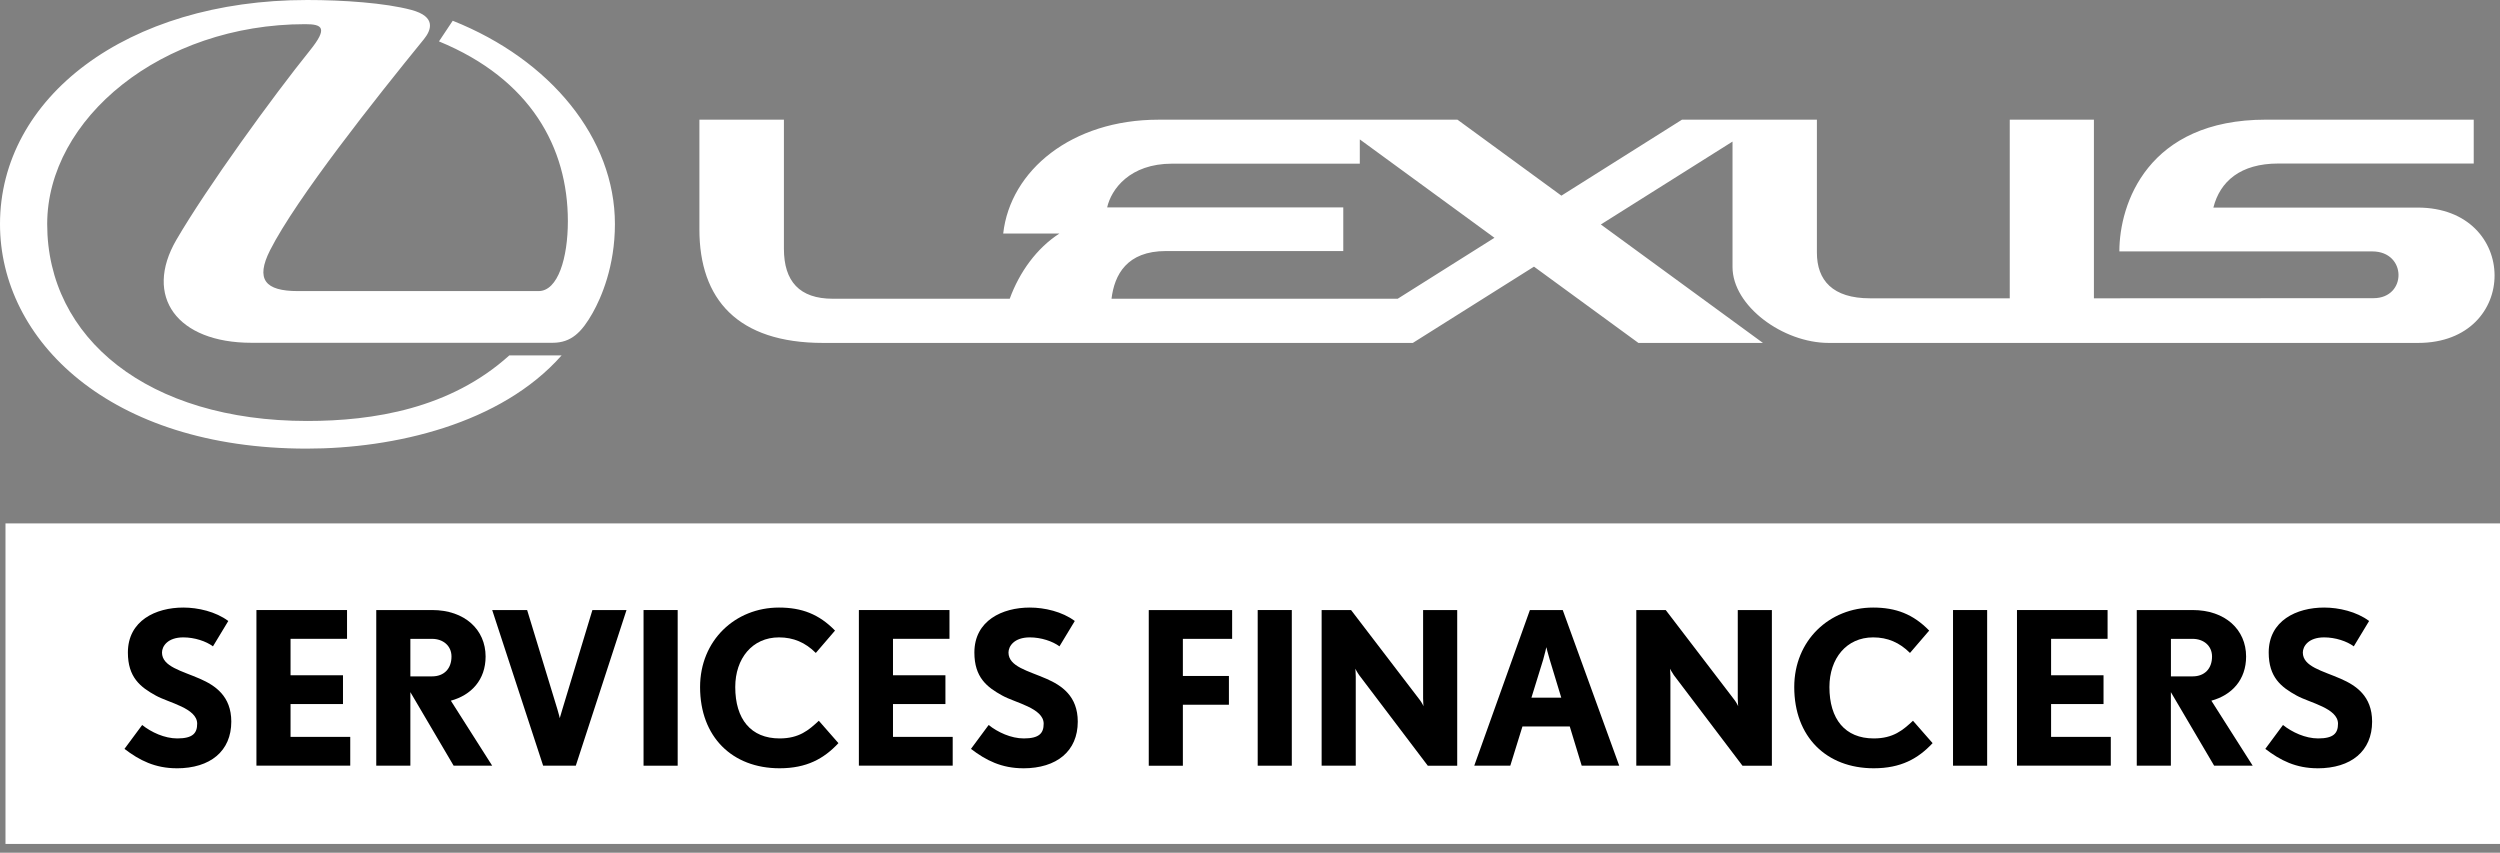 <svg width="129" height="44" viewBox="0 0 129 44" fill="none" xmlns="http://www.w3.org/2000/svg">
<rect x="0" y="0" width="129" height="44" fill="#808080" stroke="none"/>
<g clip-path="url(#clip0_4_583)">
<path d="M129 27.007H0.283V43.548H129V27.007Z" fill="white"/>
<path d="M23.358 1.074L22.651 2.136C27.387 4.084 29.302 7.621 29.302 11.412C29.302 13.308 28.791 15.02 27.791 15.02H15.37C13.676 15.02 13.175 14.419 13.935 12.913C15.294 10.234 19.363 5.105 21.874 2.022C22.24 1.57 22.541 0.862 21.223 0.511C19.876 0.15 17.698 0 15.852 0C6.511 0 0 5.05 0 11.562C0 17.555 5.647 23.149 15.83 23.149C20.33 23.149 25.846 21.886 28.979 18.339H26.28C23.233 21.092 19.254 21.722 15.854 21.722C7.635 21.722 2.435 17.455 2.435 11.562C2.435 6.126 8.324 1.247 15.752 1.247C16.64 1.247 16.93 1.44 15.992 2.604C14.092 4.962 10.699 9.635 9.103 12.372C7.395 15.303 9.139 17.688 12.977 17.688H28.516C29.475 17.688 30.019 17.142 30.58 16.149C31.029 15.353 31.73 13.745 31.73 11.559C31.73 7.143 28.416 3.083 23.363 1.071" fill="white"/>
<path d="M124.748 10.711H114.21C114.552 9.364 115.6 8.438 117.562 8.438H127.644V6.174H116.925C110.815 6.174 109.359 10.516 109.359 12.973H122.41C124.204 12.973 124.204 15.386 122.472 15.386C120.74 15.386 108.046 15.393 108.046 15.393V6.176H103.703V15.393H96.496C94.562 15.393 93.752 14.464 93.752 13.034C93.752 11.31 93.752 6.176 93.752 6.176H86.789L80.568 10.096L75.206 6.176H59.777C55.309 6.176 52.133 8.785 51.765 12.051H54.665C53.494 12.804 52.601 14.044 52.102 15.415H42.975C41.253 15.415 40.45 14.517 40.45 12.835V6.176H36.089V11.84C36.089 15.436 38.053 17.695 42.474 17.695H72.902L79.154 13.759L84.542 17.695H90.968L82.604 11.583L89.398 7.305V13.778C89.398 15.785 91.997 17.695 94.363 17.695H124.772C130.055 17.695 130.024 10.711 124.75 10.711M72.121 15.415H57.354C57.504 14.179 58.145 12.954 60.16 12.954H69.313V10.702H57.129C57.34 9.77 58.288 8.445 60.485 8.445H70.166V7.193L77.114 12.27L72.121 15.415Z" fill="white"/>
<path d="M9.12 39.643C8.008 39.643 7.195 39.236 6.423 38.642L7.336 37.41C7.808 37.785 8.49 38.103 9.15 38.103C9.953 38.103 10.174 37.828 10.174 37.343C10.174 36.54 8.711 36.265 8.041 35.892C7.238 35.452 6.599 34.946 6.599 33.671C6.599 32.02 8.041 31.35 9.459 31.35C10.219 31.35 11.132 31.559 11.78 32.043L10.989 33.352C10.637 33.089 10.044 32.889 9.459 32.889C8.644 32.889 8.359 33.352 8.359 33.671C8.359 34.398 9.383 34.616 10.317 35.025C11.098 35.367 11.935 35.915 11.935 37.236C11.935 38.754 10.856 39.645 9.117 39.645L9.12 39.643Z" fill="black"/>
<path d="M13.232 39.51V31.478H17.907V32.963H14.992V34.844H17.698V36.329H14.992V38.023H18.073V39.507H13.232V39.51Z" fill="black"/>
<path d="M23.408 39.51L21.175 35.714V39.51H19.415V31.478H22.297C23.981 31.478 25.057 32.49 25.057 33.877C25.057 35.077 24.321 35.868 23.264 36.155L25.397 39.51H23.406H23.408ZM22.297 32.965H21.175V34.901H22.297C22.912 34.901 23.297 34.504 23.297 33.877C23.297 33.317 22.857 32.965 22.297 32.965Z" fill="black"/>
<path d="M29.711 39.51H28.026L25.397 31.478H27.2L28.763 36.604C28.829 36.813 28.884 37.056 28.884 37.056C28.884 37.056 28.96 36.801 29.017 36.604L30.568 31.478H32.328L29.711 39.51Z" fill="black"/>
<path d="M33.207 39.51V31.478H34.968V39.51H33.207Z" fill="black"/>
<path d="M40.227 39.643C37.785 39.643 36.124 38.025 36.124 35.452C36.124 33.043 37.939 31.35 40.194 31.35C41.372 31.35 42.263 31.692 43.087 32.538L42.096 33.692C41.557 33.153 40.942 32.889 40.194 32.889C38.818 32.889 37.939 33.977 37.939 35.452C37.939 37.103 38.742 38.103 40.227 38.103C41.239 38.103 41.733 37.673 42.251 37.191L43.263 38.346C42.515 39.148 41.624 39.643 40.227 39.643Z" fill="black"/>
<path d="M44.318 39.51V31.478H48.993V32.963H46.078V34.844H48.784V36.329H46.078V38.023H49.159V39.507H44.318V39.51Z" fill="black"/>
<path d="M52.798 39.643C51.687 39.643 50.874 39.236 50.102 38.642L51.014 37.41C51.487 37.785 52.169 38.103 52.829 38.103C53.632 38.103 53.853 37.828 53.853 37.343C53.853 36.54 52.39 36.265 51.72 35.892C50.917 35.452 50.278 34.946 50.278 33.671C50.278 32.02 51.72 31.35 53.138 31.35C53.898 31.35 54.81 31.559 55.459 32.043L54.668 33.352C54.316 33.089 53.722 32.889 53.138 32.889C52.323 32.889 52.038 33.352 52.038 33.671C52.038 34.398 53.062 34.616 53.995 35.025C54.777 35.367 55.613 35.915 55.613 37.236C55.613 38.754 54.535 39.645 52.796 39.645L52.798 39.643Z" fill="black"/>
<path d="M61.036 32.965V34.88H63.412V36.364H61.036V39.512H59.276V31.48H63.578V32.965H61.036Z" fill="black"/>
<path d="M64.897 39.51V31.478H66.657V39.51H64.897Z" fill="black"/>
<path d="M73.674 39.51L70.132 34.835C70.023 34.68 69.935 34.504 69.935 34.504C69.935 34.504 69.957 34.714 69.957 34.911V39.51H68.196V31.478H69.714L73.256 36.11C73.377 36.265 73.453 36.44 73.453 36.44C73.453 36.44 73.432 36.231 73.432 36.034V31.48H75.192V39.512H73.674V39.51Z" fill="black"/>
<path d="M81.616 39.51L81 37.486H78.558L77.931 39.51H76.071L78.943 31.478H80.637L83.552 39.51H81.616ZM79.967 34.041C79.879 33.756 79.791 33.393 79.791 33.393C79.791 33.393 79.715 33.744 79.627 34.041L79.022 35.999H80.561L79.967 34.041Z" fill="black"/>
<path d="M89.911 39.51L86.369 34.835C86.26 34.68 86.172 34.504 86.172 34.504C86.172 34.504 86.193 34.714 86.193 34.911V39.51H84.433V31.478H85.951L89.493 36.11C89.614 36.265 89.69 36.44 89.69 36.44C89.69 36.44 89.669 36.231 89.669 36.034V31.48H91.429V39.512H89.911V39.51Z" fill="black"/>
<path d="M96.686 39.643C94.244 39.643 92.583 38.025 92.583 35.452C92.583 33.043 94.398 31.35 96.653 31.35C97.831 31.35 98.722 31.692 99.546 32.538L98.555 33.692C98.016 33.153 97.401 32.889 96.653 32.889C95.277 32.889 94.398 33.977 94.398 35.452C94.398 37.103 95.201 38.103 96.686 38.103C97.698 38.103 98.192 37.673 98.71 37.191L99.722 38.346C98.974 39.148 98.083 39.643 96.686 39.643Z" fill="black"/>
<path d="M100.776 39.51V31.478H102.537V39.51H100.776Z" fill="black"/>
<path d="M104.076 39.51V31.478H108.751V32.963H105.836V34.844H108.542V36.329H105.836V38.023H108.917V39.507H104.076V39.51Z" fill="black"/>
<path d="M114.25 39.51L112.017 35.714V39.51H110.257V31.478H113.139C114.823 31.478 115.899 32.49 115.899 33.877C115.899 35.077 115.163 35.868 114.106 36.155L116.239 39.51H114.248H114.25ZM113.141 32.965H112.02V34.901H113.141C113.756 34.901 114.141 34.504 114.141 33.877C114.141 33.317 113.702 32.965 113.141 32.965Z" fill="black"/>
<path d="M119.586 39.643C118.474 39.643 117.662 39.236 116.89 38.642L117.802 37.41C118.275 37.785 118.956 38.103 119.617 38.103C120.42 38.103 120.641 37.828 120.641 37.343C120.641 36.54 119.177 36.265 118.507 35.892C117.704 35.452 117.065 34.946 117.065 33.671C117.065 32.02 118.507 31.35 119.926 31.35C120.686 31.35 121.598 31.559 122.246 32.043L121.455 33.352C121.104 33.089 120.51 32.889 119.926 32.889C119.111 32.889 118.826 33.352 118.826 33.671C118.826 34.398 119.85 34.616 120.783 35.025C121.565 35.367 122.401 35.915 122.401 37.236C122.401 38.754 121.322 39.645 119.584 39.645L119.586 39.643Z" fill="black"/>
</g>
<defs>
<clipPath id="clip0_4_583">
<rect width="129" height="43.55" fill="white"/>
</clipPath>
</defs>
</svg>
